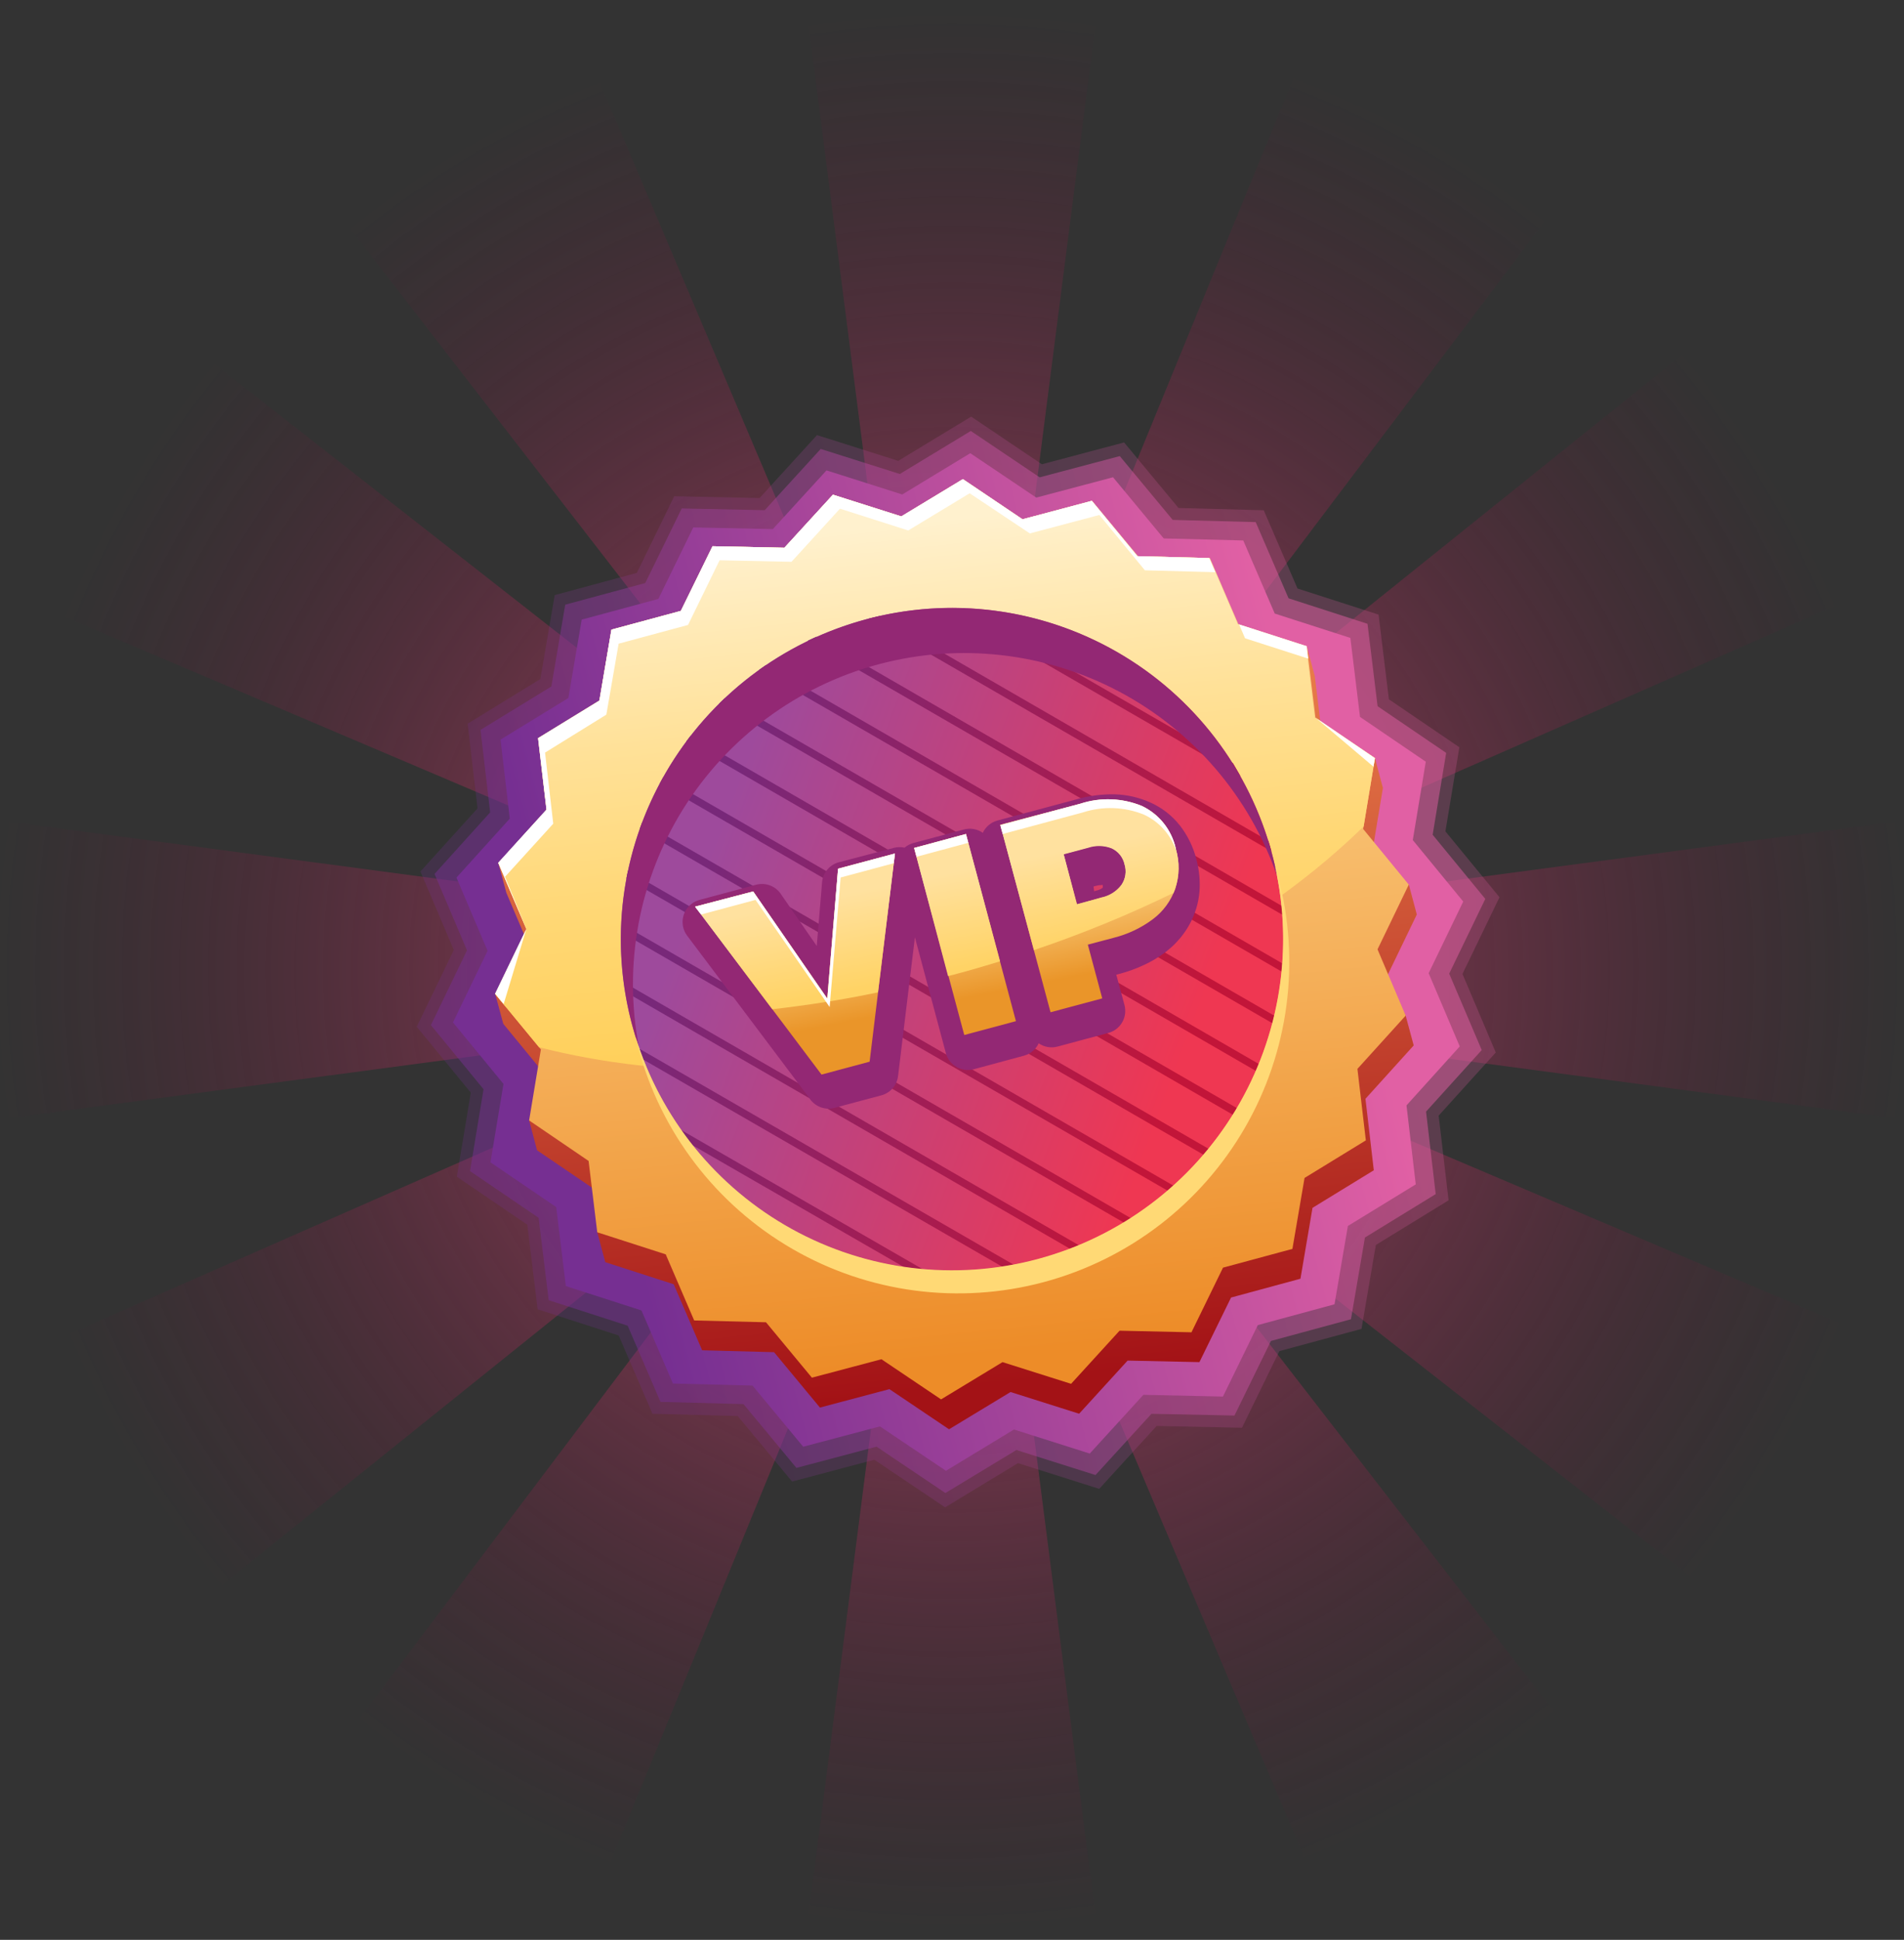 <?xml version="1.0" encoding="UTF-8"?> <svg xmlns="http://www.w3.org/2000/svg" width="273" height="278" viewBox="0 0 273 278" fill="none"><rect x="0" y="0" width="273" height="278" fill="#333333" stroke="none"/><g clip-path="url(#clip0_135_138)"><path opacity="0.5" d="M273 117.586L158.448 132.843L264.512 86.203L242.964 49.408L154.425 120.528L223.156 29.496L186.779 8.007L142.688 115.587L157.528 0H115.472L130.46 116.655L84.651 8.653L48.519 30.588L118.354 120.751L28.957 50.761L7.862 87.805L113.522 132.706L0 117.586V160.415L114.565 145.157L8.499 191.796L30.036 228.591L118.575 157.484L49.844 248.517L86.233 269.993L130.325 162.413L115.472 278H157.528L142.553 161.333L188.35 269.36L224.48 247.424L154.645 157.249L244.043 227.252L265.138 190.195L159.49 145.294L273 160.415V117.586Z" fill="url(#paint0_radial_135_138)"></path><path opacity="0.23" fill-rule="evenodd" clip-rule="evenodd" d="M119.262 63.024L128.789 66.047L139.251 59.707L149.387 66.537L161.176 63.405L168.974 72.801L181.198 73.128L186.038 84.34L197.664 88.082L199.143 100.219L209.247 107.092L207.246 119.143L215 128.583L209.693 139.578L214.467 150.834L206.278 159.883L207.702 172.02L197.273 178.415L195.217 190.443L183.439 193.63L178.077 204.614L165.842 204.353L157.609 213.369L145.961 209.682L135.51 216.023L125.363 209.193L113.574 212.325L105.776 202.929L93.552 202.613L88.712 191.39L77.086 187.637L75.607 175.511L65.503 168.638L67.504 156.587L59.75 147.147L65.068 136.141L60.283 124.896L68.472 115.847L67.048 103.71L77.477 97.315L79.533 85.287L91.311 82.1L96.673 71.116L108.908 71.377L117.141 62.361L119.262 63.024Z" fill="url(#paint1_linear_135_138)"></path><path opacity="0.5" fill-rule="evenodd" clip-rule="evenodd" d="M119.74 64.993L129.017 67.929L139.197 61.763L149.072 68.408L160.556 65.363L168.147 74.509L180.046 74.824L184.755 85.744L196.076 89.398L197.522 101.209L207.354 107.897L205.418 119.632L212.966 128.822L207.789 139.534L212.454 150.486L204.471 159.306L205.854 171.128L195.707 177.349L193.704 189.062L182.231 192.173L177 202.863L165.102 202.613L157.076 211.39L145.733 207.801L135.552 213.967L125.678 207.322L114.193 210.368L106.602 201.221L94.704 200.906L89.995 189.987L78.673 186.332L77.227 174.521L67.395 167.833L69.331 156.098L61.783 146.908L66.96 136.196L62.305 125.244L70.277 116.424L68.896 104.602L79.054 98.381L81.044 86.657L92.518 83.558L97.749 72.867L109.647 73.117L117.674 64.34L119.74 64.993Z" fill="url(#paint2_linear_135_138)"></path><path fill-rule="evenodd" clip-rule="evenodd" d="M120.481 68.038L129.366 70.865L139.122 64.949L148.583 71.311L159.59 68.397L166.855 77.162L178.263 77.456L182.776 87.929L193.619 91.421L195.001 102.742L204.43 109.159L202.57 120.393L209.802 129.203L204.843 139.469L209.302 149.964L201.667 158.415L202.994 169.736L193.261 175.696L191.346 186.92L180.351 189.9L175.348 200.144L163.94 199.894L156.251 208.312L145.386 204.864L135.63 210.781L126.169 204.419L115.163 207.333L107.898 198.567L96.489 198.274L91.975 187.801L81.132 184.309L79.751 172.988L70.322 166.571L72.192 155.337L64.949 146.527L69.909 136.261L65.45 125.766L73.095 117.315L71.768 105.994L81.491 100.034L83.405 88.799L94.4 85.83L99.403 75.586L110.812 75.825L118.501 67.418L120.481 68.038Z" fill="url(#paint3_linear_135_138)"></path><path fill-rule="evenodd" clip-rule="evenodd" d="M120.577 75.172L130.409 78.293L139.218 72.943L147.767 78.707L157.729 76.064L164.319 83.992L174.619 84.264L178.697 93.726L187.365 92.606L188.518 96.891L189.758 107.125L197.142 108.637L198.284 112.922L196.598 123.09L202.004 126.777L203.145 131.062L198.665 140.339L201.547 145.549L202.7 149.823L195.783 157.468L196.979 167.713L188.191 173.097L186.462 183.255L176.511 185.952L171.976 195.207L161.677 194.989L154.727 202.602L144.895 199.492L136.075 204.832L127.527 199.079L117.565 201.721L110.985 193.782L100.675 193.51L96.596 184.048L86.787 180.884L85.634 176.599L85.536 170.65L77.009 164.853L75.867 160.568L78.695 154.684L72.159 146.723L71.006 142.438L76.639 137.435L72.605 127.952L71.452 123.667L79.522 120.306L78.314 110.061L87.113 104.678L88.842 94.52L98.793 91.823L103.318 82.568L113.628 82.785L120.577 75.172Z" fill="url(#paint4_linear_135_138)"></path><path fill-rule="evenodd" clip-rule="evenodd" d="M119.436 70.898L129.256 74.009L138.076 68.669L146.625 74.422L156.587 71.779L163.167 79.707L173.477 79.979L177.555 89.452L187.365 92.606L188.616 102.84L197.142 108.637L195.456 118.805L201.993 126.777L197.512 136.054L201.547 145.549L194.63 153.183L195.837 163.428L187.049 168.812L185.309 178.98L175.358 181.667L170.834 190.933L160.524 190.704L153.574 198.317L143.743 195.207L134.933 200.547L126.385 194.794L116.412 197.436L109.832 189.497L99.533 189.236L95.454 179.763L85.634 176.599L84.394 166.376L75.867 160.568L77.553 150.399L71.006 142.438L75.487 133.15L71.452 123.667L78.369 116.021L77.172 105.787L85.96 100.404L87.689 90.235L97.64 87.549L102.176 78.283L112.475 78.5L119.436 70.898Z" fill="url(#paint5_linear_135_138)"></path><path fill-rule="evenodd" clip-rule="evenodd" d="M119.436 70.898L129.224 74.009L138.055 68.669L146.603 74.422L156.543 71.779L163.069 79.707L173.379 79.979L177.457 89.452L187.245 92.606L188.496 102.84L197.142 108.648L197.012 109.387C184.755 122.558 163.297 134.673 137.369 141.612C112.921 148.137 89.603 148.757 72.594 144.374L71.006 142.449L75.487 133.161L71.452 123.678L78.369 116.065L77.151 105.787L85.938 100.404L87.667 90.235L97.619 87.549L102.165 78.283L112.464 78.5L119.436 70.898Z" fill="url(#paint6_linear_135_138)"></path><path fill-rule="evenodd" clip-rule="evenodd" d="M119.436 70.898L129.224 74.009L138.055 68.669L146.603 74.422L156.543 71.779L163.069 79.707L173.379 79.979L177.457 89.452L187.245 92.606L188.496 102.84L197.142 108.648L195.522 118.436C182.014 131.628 162.829 142.569 140.23 148.616C117.63 154.662 95.639 154.782 77.292 150.084L71.006 142.471L75.487 133.183L71.452 123.699L78.369 116.087L77.151 105.787L85.938 100.404L87.667 90.235L97.619 87.549L102.165 78.283L112.464 78.5L119.436 70.898Z" fill="url(#paint7_linear_135_138)"></path><path d="M151.645 179.615C176.5 171.25 189.868 144.321 181.503 119.467C173.139 94.612 146.21 81.245 121.355 89.609C96.5 97.974 83.132 124.903 91.497 149.757C99.861 174.612 126.791 187.979 151.645 179.615Z" fill="url(#paint8_linear_135_138)"></path><path fill-rule="evenodd" clip-rule="evenodd" d="M98.381 106.288L99.034 105.428L180.471 152.466C180.34 152.803 180.199 153.129 180.058 153.466L98.381 106.288ZM103.112 100.85L182.45 146.647C182.537 146.288 182.635 145.929 182.711 145.56L103.906 100.067L103.112 100.839V100.85ZM108.865 95.988L183.733 139.219L183.831 138.044L109.844 95.303L108.865 95.977V95.988ZM115.869 91.845L183.864 131.095C183.864 130.66 183.788 130.225 183.744 129.801L117.055 91.246L115.869 91.79V91.845ZM124.57 88.669L182.309 122.003C182.178 121.503 182.026 121.013 181.874 120.513L126.092 88.288L124.581 88.658L124.57 88.669ZM136.087 87.135L177.882 111.258C177.523 110.627 177.154 109.996 176.795 109.376L138.241 87.146C137.512 87.146 136.783 87.146 136.065 87.146L136.087 87.135ZM177.415 158.839L95.108 111.356C94.934 111.66 94.76 111.975 94.597 112.291L176.784 159.763C176.98 159.459 177.165 159.154 177.339 158.85L177.415 158.839ZM173.347 164.668L92.095 117.794C91.965 118.131 91.834 118.468 91.714 118.816L172.575 165.495C172.814 165.223 173.043 164.94 173.271 164.657L173.347 164.668ZM168.312 169.954L90.04 124.787C89.953 125.157 89.887 125.527 89.811 125.875L167.42 170.639L168.268 169.899L168.312 169.954ZM162.2 174.608L89.115 132.411C89.115 132.813 89.115 133.216 89.115 133.629L161.188 175.239L162.221 174.598L162.2 174.608ZM154.75 178.491L89.496 140.818C89.55 141.275 89.615 141.72 89.692 142.166L153.467 178.991L154.739 178.491H154.75ZM145.397 181.275L91.682 150.301C91.87 150.823 92.066 151.345 92.269 151.867L143.668 181.514C144.222 181.427 144.755 181.34 145.321 181.232L145.397 181.275ZM132.346 181.917C131.443 181.841 130.552 181.743 129.66 181.612L99.273 164.113C98.707 163.406 98.186 162.689 97.653 161.938L132.346 181.917Z" fill="url(#paint9_linear_135_138)"></path><path fill-rule="evenodd" clip-rule="evenodd" d="M101.078 132.128L109.202 129.953L119.566 144.929L121.067 126.766L129.028 124.591L125.526 153.825L118.794 155.63L101.078 132.128ZM138.74 150.073L131.758 123.873L139.012 121.938L146.027 148.039L138.773 149.986L138.74 150.073ZM150.801 146.81L158.044 144.863L156.032 137.359L159.632 136.391C161.625 135.896 163.5 135.009 165.146 133.781C166.583 132.698 167.668 131.215 168.267 129.518C168.86 127.713 168.887 125.77 168.343 123.95C168.065 122.653 167.491 121.438 166.667 120.398C165.843 119.359 164.79 118.524 163.591 117.957C160.855 116.838 157.81 116.726 154.999 117.642L143.819 120.676L150.834 146.843L150.801 146.81ZM154.52 131.715L152.65 124.722L156.097 123.873C157.162 123.528 158.313 123.555 159.36 123.95C159.798 124.187 160.183 124.512 160.491 124.904C160.799 125.295 161.024 125.745 161.152 126.227C161.281 126.708 161.309 127.211 161.237 127.704C161.164 128.197 160.992 128.67 160.73 129.094C160.047 129.999 159.057 130.626 157.946 130.856L154.52 131.715Z" fill="#932874"></path><path fill-rule="evenodd" clip-rule="evenodd" d="M100.273 128.974L108.397 126.799C109.075 126.613 109.795 126.652 110.449 126.909C111.104 127.165 111.658 127.627 112.029 128.224L117.108 135.565L117.869 126.451C117.927 125.757 118.205 125.1 118.663 124.576C119.121 124.051 119.735 123.687 120.414 123.536L128.267 121.481C128.736 121.378 129.222 121.378 129.691 121.481C130.061 121.168 130.496 120.941 130.964 120.817L138.218 118.871C138.675 118.75 139.153 118.731 139.619 118.813C140.085 118.896 140.527 119.079 140.915 119.349C141.117 118.92 141.411 118.54 141.775 118.235C142.14 117.931 142.566 117.71 143.025 117.587L154.227 114.586C156.038 114.057 157.919 113.804 159.806 113.835C161.598 113.883 163.362 114.289 164.994 115.032C166.626 115.771 168.058 116.889 169.17 118.294C170.288 119.73 171.095 121.381 171.541 123.145C171.874 124.382 172.035 125.659 172.019 126.94C172.01 128.193 171.794 129.435 171.378 130.616C170.987 131.762 170.422 132.84 169.703 133.814C168.99 134.79 168.14 135.658 167.18 136.391C166.215 137.131 165.172 137.762 164.069 138.273C162.922 138.813 161.728 139.246 160.502 139.567L160.056 139.687L161.231 144.037C161.453 144.872 161.336 145.761 160.903 146.509C160.471 147.258 159.76 147.804 158.925 148.028L151.671 149.975C151.209 150.105 150.723 150.132 150.25 150.053C149.776 149.974 149.325 149.791 148.93 149.518C148.733 149.943 148.446 150.32 148.089 150.624C147.733 150.928 147.315 151.152 146.864 151.28L139.61 153.238C139.196 153.348 138.764 153.375 138.339 153.318C137.914 153.261 137.505 153.121 137.134 152.906C136.764 152.691 136.439 152.405 136.179 152.065C135.919 151.724 135.728 151.335 135.619 150.921L131.181 134.325L128.767 154.206C128.688 154.872 128.406 155.498 127.958 155.999C127.51 156.499 126.919 156.849 126.265 157.001L119.631 158.773C118.964 158.949 118.259 158.91 117.616 158.659C116.973 158.409 116.426 157.962 116.053 157.381L98.511 134.075C97.999 133.384 97.78 132.519 97.902 131.668C98.025 130.816 98.478 130.048 99.164 129.529C99.486 129.275 99.856 129.09 100.251 128.985L100.273 128.974ZM107.886 133.683L106.635 134.02L120.066 151.911L122.557 151.247L125.254 129.029L124.166 129.322L122.829 145.201C122.772 145.869 122.51 146.503 122.079 147.017C121.649 147.532 121.07 147.9 120.422 148.074C119.774 148.248 119.089 148.217 118.459 147.987C117.829 147.757 117.285 147.339 116.902 146.788L107.864 133.662L107.886 133.683ZM135.771 126.212L141.1 146.082L142.057 145.831L136.728 125.962L135.771 126.212ZM147.832 122.949L153.161 142.819L154.118 142.558L152.943 138.208C152.793 137.624 152.807 137.011 152.983 136.435C153.16 135.859 153.492 135.343 153.944 134.945C153.341 134.828 152.784 134.544 152.336 134.124C151.887 133.705 151.567 133.168 151.41 132.574L149.539 125.581C149.379 124.975 149.396 124.337 149.589 123.741C149.782 123.145 150.142 122.617 150.627 122.22L147.843 122.982L147.832 122.949ZM159.589 120.306C159.197 120.279 158.805 120.279 158.414 120.306C159.229 120.364 160.027 120.562 160.774 120.894C161.682 121.328 162.47 121.977 163.069 122.786C163.663 123.548 164.093 124.426 164.33 125.363C164.59 126.283 164.653 127.246 164.515 128.191C164.369 129.166 163.996 130.093 163.428 130.899L163.232 131.171C163.668 130.819 164.059 130.413 164.396 129.964C164.752 129.517 165.038 129.018 165.244 128.485C165.429 127.953 165.528 127.395 165.537 126.832C165.533 126.154 165.434 125.481 165.244 124.831C165.026 123.932 164.627 123.088 164.069 122.351C163.593 121.746 162.977 121.264 162.275 120.948C161.425 120.568 160.508 120.361 159.578 120.339L159.589 120.306ZM156.88 127.723L157.185 127.636C157.457 127.578 157.718 127.475 157.957 127.332C158.02 127.3 158.075 127.255 158.12 127.201C158.12 127.201 158.12 127.093 158.12 127.017C158.12 126.94 158.12 126.875 158.12 126.832H157.957C157.652 126.841 157.348 126.889 157.054 126.973L156.793 127.049L156.88 127.723Z" fill="#932874"></path><path fill-rule="evenodd" clip-rule="evenodd" d="M99.674 129.931L107.993 127.756L118.619 143.112L120.163 124.504L128.32 122.329L124.687 152.15L117.792 153.999L99.674 129.931ZM138.26 148.333L131.071 121.524L138.5 119.523L145.667 146.343L138.239 148.333H138.26ZM150.615 145.07L158.043 143.08L155.977 135.38L159.664 134.401C161.704 133.893 163.623 132.984 165.308 131.726C166.779 130.622 167.892 129.109 168.505 127.375C169.119 125.53 169.149 123.54 168.592 121.677C168.307 120.347 167.719 119.101 166.874 118.035C166.029 116.97 164.95 116.113 163.72 115.532C160.915 114.382 157.793 114.266 154.911 115.206L143.426 118.207L150.615 145.016V145.07ZM154.432 129.605L152.507 122.438L156.009 121.503C157.115 121.132 158.317 121.162 159.403 121.59C159.862 121.805 160.267 122.123 160.586 122.519C160.904 122.915 161.128 123.378 161.241 123.873C161.394 124.362 161.436 124.878 161.363 125.385C161.289 125.891 161.102 126.375 160.816 126.799C160.113 127.727 159.097 128.369 157.956 128.604L154.432 129.605Z" fill="url(#paint10_linear_135_138)"></path><path fill-rule="evenodd" clip-rule="evenodd" d="M99.674 129.931L107.993 127.756L118.619 143.112L120.163 124.493L128.32 122.318L125.895 142.21C120.75 143.297 115.682 144.07 110.734 144.635L99.674 129.931ZM168.19 127.995C161.721 131.138 155.059 133.866 148.244 136.163L143.426 118.207L154.911 115.173C157.793 114.233 160.915 114.349 163.72 115.499C164.95 116.08 166.029 116.937 166.874 118.003C167.719 119.068 168.307 120.314 168.592 121.644C169.149 123.507 169.119 125.497 168.505 127.343C168.429 127.582 168.331 127.81 168.234 128.039L168.19 127.995ZM143.339 137.783C141.164 138.447 138.989 139.088 136.705 139.687L135.933 139.882L131.071 121.524L138.5 119.523L143.383 137.74L143.339 137.783ZM154.389 129.594L157.913 128.648C159.053 128.412 160.07 127.771 160.773 126.843C161.073 126.416 161.271 125.927 161.352 125.412C161.433 124.898 161.395 124.371 161.241 123.873C161.141 123.366 160.923 122.889 160.603 122.483C160.284 122.076 159.872 121.751 159.403 121.535C158.317 121.108 157.115 121.077 156.009 121.448L152.507 122.383L154.389 129.594Z" fill="url(#paint11_linear_135_138)"></path><path fill-rule="evenodd" clip-rule="evenodd" d="M124.21 88.745C130.234 87.13 136.516 86.717 142.699 87.53C148.882 88.344 154.845 90.367 160.246 93.484C165.647 96.602 170.381 100.753 174.177 105.7C177.974 110.648 180.759 116.295 182.373 122.318C182.67 123.413 182.92 124.501 183.124 125.581C179.203 114.222 171.122 104.771 160.509 99.135C149.896 93.499 137.541 92.096 125.935 95.21C114.328 98.323 104.334 105.722 97.967 115.913C91.601 126.105 89.335 138.331 91.626 150.127C91.257 149.04 90.93 147.952 90.637 146.865C87.388 134.706 89.099 121.754 95.394 110.856C101.69 99.958 112.054 92.005 124.21 88.745Z" fill="#932874"></path><path fill-rule="evenodd" clip-rule="evenodd" d="M182.776 123.961C185.523 135.944 183.514 148.525 177.174 159.057C170.833 169.59 160.655 177.253 148.78 180.434C136.905 183.615 124.259 182.066 113.502 176.114C102.746 170.161 94.717 160.269 91.106 148.518C91.236 149.062 91.367 149.605 91.508 150.16C94.767 162.325 102.726 172.697 113.632 178.994C124.539 185.291 137.5 186.998 149.665 183.739C161.83 180.479 172.202 172.521 178.5 161.614C184.797 150.707 186.503 137.746 183.244 125.581C183.103 125.037 182.94 124.493 182.776 123.961Z" fill="#FFD975"></path><path fill-rule="evenodd" clip-rule="evenodd" d="M119.436 70.898L129.224 74.009L138.055 68.669L146.603 74.422L156.543 71.779L163.069 79.707L173.379 79.979L174.249 82.002L164.156 81.73L157.631 73.802L147.658 76.445L139.033 70.692L130.224 76.021L120.436 72.899L113.487 80.512L103.176 80.295L98.652 89.561L88.701 92.247L86.939 102.416L78.151 107.854L79.326 118.044L72.409 125.657L75.476 133.118L72.213 143.896L70.984 142.406L75.465 133.118L71.43 123.634L78.347 116.021L77.151 105.787L85.938 100.404L87.668 90.235L97.619 87.549L102.165 78.283L112.464 78.5L119.425 70.887L119.436 70.898ZM177.664 89.485L187.365 92.606L187.582 94.39L178.523 91.475L177.664 89.485ZM188.616 102.84L197.142 108.648L196.935 109.877L188.616 102.84Z" fill="white"></path><path fill-rule="evenodd" clip-rule="evenodd" d="M99.674 129.931L107.993 127.756L118.619 143.112L120.163 124.493L128.32 122.318L128.146 123.71L120.533 125.755L118.956 144.32L108.33 128.963L100.522 131.062L99.674 129.975V129.931ZM131.409 122.786L131.071 121.524L138.5 119.523L138.837 120.785L131.409 122.786ZM143.763 119.523L143.426 118.262L154.911 115.173C157.793 114.233 160.915 114.349 163.72 115.499C164.95 116.08 166.029 116.937 166.874 118.003C167.719 119.068 168.307 120.314 168.592 121.644C168.592 121.851 168.701 122.068 168.745 122.275C168.405 121.073 167.81 119.959 167.002 119.007C166.193 118.056 165.189 117.29 164.057 116.761C161.253 115.611 158.13 115.495 155.248 116.435L143.763 119.523Z" fill="white"></path></g><defs><radialGradient id="paint0_radial_135_138" cx="0" cy="0" r="1" gradientUnits="userSpaceOnUse" gradientTransform="translate(136.502 139.002) scale(136.916 138.583)"><stop offset="0.236" stop-color="#FE4C87"></stop><stop offset="1" stop-color="#800031" stop-opacity="0"></stop></radialGradient><linearGradient id="paint1_linear_135_138" x1="79.837" y1="153.281" x2="194.902" y2="122.449" gradientUnits="userSpaceOnUse"><stop stop-color="#762F92"></stop><stop offset="1" stop-color="#E160A4"></stop></linearGradient><linearGradient id="paint2_linear_135_138" x1="81.349" y1="152.879" x2="193.39" y2="122.851" gradientUnits="userSpaceOnUse"><stop stop-color="#762F92"></stop><stop offset="1" stop-color="#E160A4"></stop></linearGradient><linearGradient id="paint3_linear_135_138" x1="83.688" y1="152.248" x2="191.042" y2="123.482" gradientUnits="userSpaceOnUse"><stop stop-color="#762F92"></stop><stop offset="1" stop-color="#E160A4"></stop></linearGradient><linearGradient id="paint4_linear_135_138" x1="143.351" y1="198.35" x2="131.246" y2="79.588" gradientUnits="userSpaceOnUse"><stop stop-color="#A31216"></stop><stop offset="1" stop-color="#F79355"></stop></linearGradient><linearGradient id="paint5_linear_135_138" x1="142.557" y1="194.032" x2="130.453" y2="75.172" gradientUnits="userSpaceOnUse"><stop stop-color="#ED8C28"></stop><stop offset="1" stop-color="#FFE19F"></stop></linearGradient><linearGradient id="paint6_linear_135_138" x1="139.882" y1="182.569" x2="128.908" y2="74.803" gradientUnits="userSpaceOnUse"><stop stop-color="#E8B12A"></stop><stop offset="1" stop-color="#FFE19F"></stop></linearGradient><linearGradient id="paint7_linear_135_138" x1="140.056" y1="181.547" x2="128.691" y2="75.172" gradientUnits="userSpaceOnUse"><stop stop-color="#FFCA46"></stop><stop offset="0.14" stop-color="#FFCC4B"></stop><stop offset="0.32" stop-color="#FFD05B"></stop><stop offset="0.52" stop-color="#FFD774"></stop><stop offset="0.74" stop-color="#FFE198"></stop><stop offset="0.96" stop-color="#FFEEC5"></stop><stop offset="1" stop-color="#FFF1CE"></stop></linearGradient><linearGradient id="paint8_linear_135_138" x1="101.964" y1="121.659" x2="171.046" y2="147.543" gradientUnits="userSpaceOnUse"><stop stop-color="#9E4A9C"></stop><stop offset="1" stop-color="#EF3752"></stop></linearGradient><linearGradient id="paint9_linear_135_138" x1="101.72" y1="122.307" x2="170.9" y2="148.224" gradientUnits="userSpaceOnUse"><stop stop-color="#782879"></stop><stop offset="1" stop-color="#C21539"></stop></linearGradient><linearGradient id="paint10_linear_135_138" x1="137.629" y1="143.232" x2="134.367" y2="126.853" gradientUnits="userSpaceOnUse"><stop stop-color="#EA9529"></stop><stop offset="1" stop-color="#FFE19F"></stop></linearGradient><linearGradient id="paint11_linear_135_138" x1="136.781" y1="138.98" x2="134.095" y2="125.527" gradientUnits="userSpaceOnUse"><stop stop-color="#FFD365"></stop><stop offset="1" stop-color="#FFE19F"></stop></linearGradient><clipPath id="clip0_135_138"><rect width="273" height="278" fill="white"></rect></clipPath></defs></svg> 
